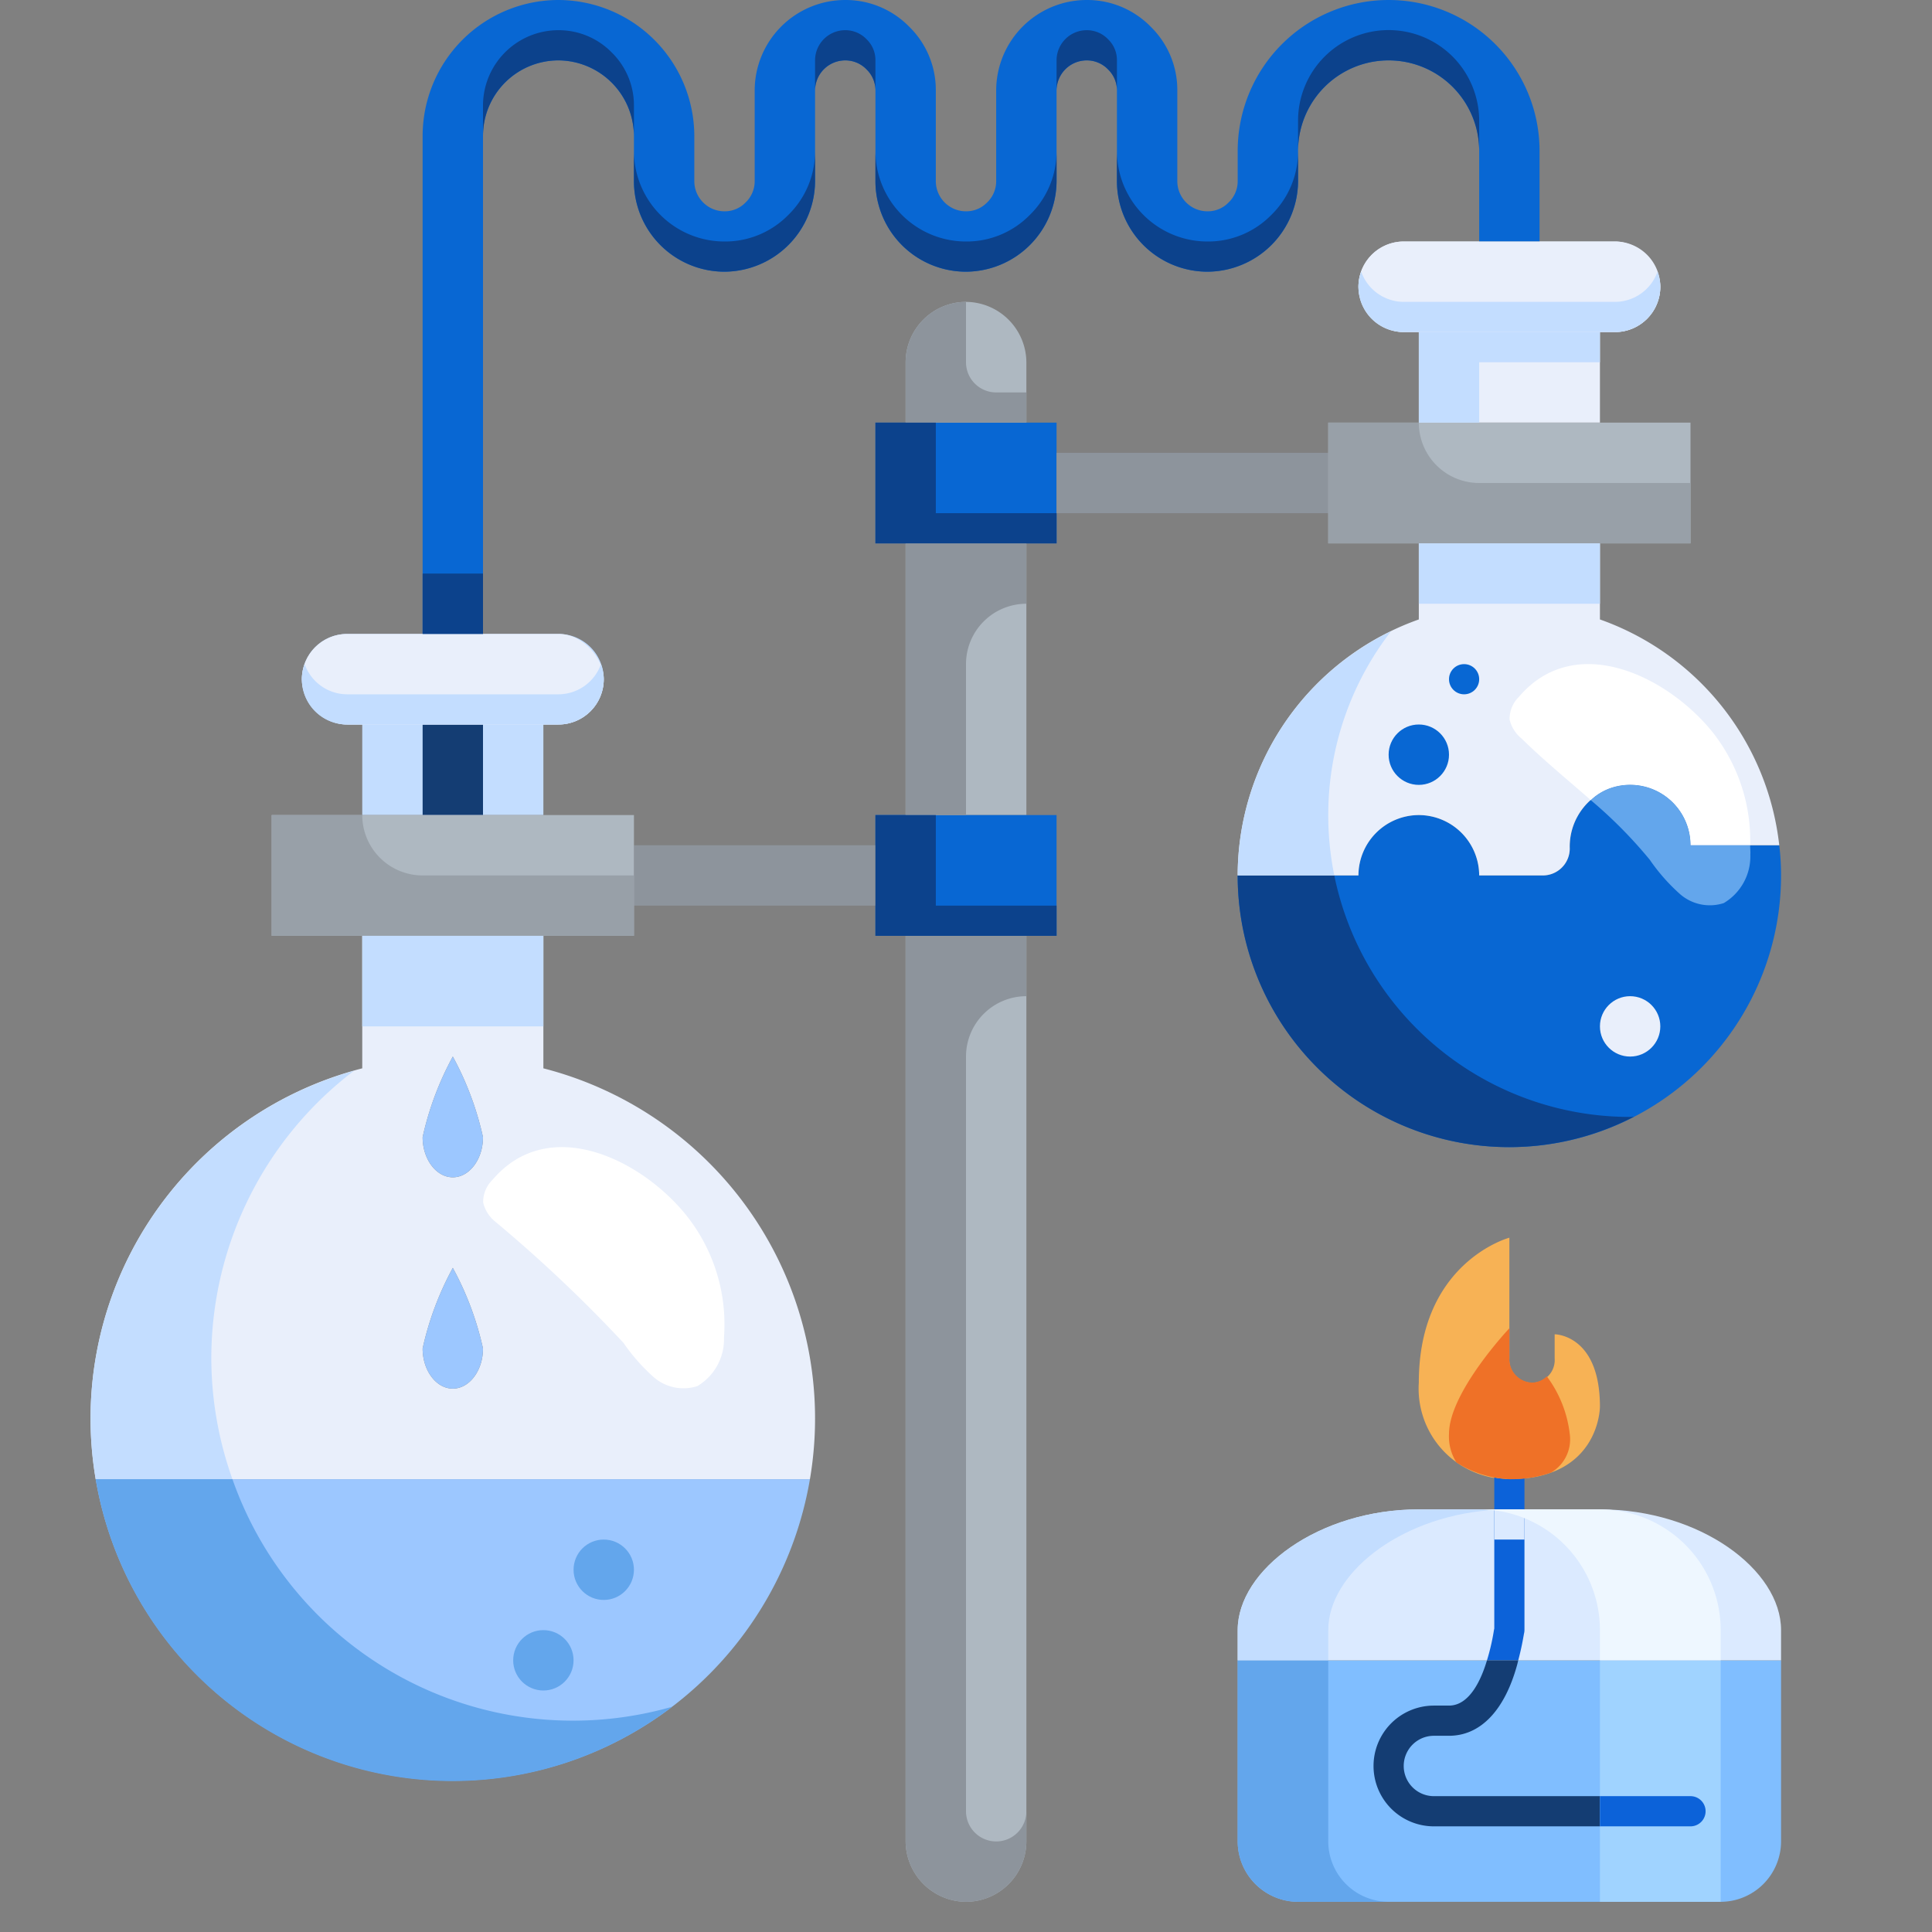 <svg xmlns="http://www.w3.org/2000/svg" viewBox="0 0 64 64"><rect x="0" y="0" width="64" height="64" fill="#808080" stroke="none"/><g id="_13-Chemistry" data-name="13-Chemistry"><path d="M53,46.6S53,49,50,49a3,3,0,0,1-3-3.2c0-4,3-4.8,3-4.8v4a.752.752,0,1,0,1.5,0v-.8S53,44.2,53,46.6Z" style="fill:#f7b255"></path><path d="M34,31V61a2.006,2.006,0,0,1-2,2,2.015,2.015,0,0,1-2-2V31Z" style="fill:#aeb8c1"></path><path d="M34,12v2H30V12a2.006,2.006,0,0,1,2-2,2.015,2.015,0,0,1,2,2Z" style="fill:#aeb8c1"></path><rect x="30" y="18" width="4" height="9" style="fill:#aeb8c1"></rect><path d="M59,55v6a2.006,2.006,0,0,1-2,2H43a2.006,2.006,0,0,1-2-2V55H59Z" style="fill:#80beff"></path><polygon points="35 16 35 18 34 18 30 18 29 18 29 14 30 14 34 14 35 14 35 16" style="fill:#0867d3"></polygon><polygon points="30 27 34 27 35 27 35 31 34 31 30 31 29 31 29 29 29 27 30 27" style="fill:#0867d3"></polygon><path d="M56,28h2.94A8.262,8.262,0,0,1,59,29a9,9,0,0,1-18,0h4a2,2,0,0,1,4,0h2.11a.892.892,0,0,0,.89-.89,2.064,2.064,0,0,1,1.37-2.01A2,2,0,0,1,56,28Z" style="fill:#0867d3"></path><path d="M53,11v3H47V11h-.5a1.5,1.5,0,0,1,0-3h7a1.5,1.5,0,0,1,0,3Z" style="fill:#e9effb"></path><path d="M47,27a2.006,2.006,0,0,0-2,2H41a9,9,0,0,1,6-8.48V18h6v2.52A8.991,8.991,0,0,1,58.94,28H56a2,2,0,0,0-2.63-1.9A2.064,2.064,0,0,0,52,28.11a.892.892,0,0,1-.89.89H49A2.006,2.006,0,0,0,47,27Z" style="fill:#e9effb"></path><path d="M15,21h3.5a1.5,1.5,0,0,1,0,3H18v3H12V24h-.5a1.5,1.5,0,0,1,0-3H15Z" style="fill:#c3ddff"></path><path d="M12,35.39V31h6v4.39A11.975,11.975,0,0,1,26.83,49H3.17A11.975,11.975,0,0,1,12,35.39ZM15,46c.55,0,1-.6,1-1.33A10.145,10.145,0,0,0,15,42a10.145,10.145,0,0,0-1,2.67C14,45.4,14.45,46,15,46Zm1-8.33A10.145,10.145,0,0,0,15,35a10.145,10.145,0,0,0-1,2.67c0,.73.45,1.33,1,1.33S16,38.4,16,37.67Z" style="fill:#e9effb"></path><path d="M15,35a10.145,10.145,0,0,1,1,2.67c0,.73-.45,1.33-1,1.33s-1-.6-1-1.33A10.145,10.145,0,0,1,15,35Z" style="fill:#9cc7ff"></path><path d="M15,42a10.145,10.145,0,0,1,1,2.67c0,.73-.45,1.33-1,1.33s-1-.6-1-1.33A10.145,10.145,0,0,1,15,42Z" style="fill:#9cc7ff"></path><path d="M26.83,49A12,12,0,0,1,3.17,49Z" style="fill:#9cc7ff"></path><path d="M53,50H47c-3.31,0-6,2-6,4v1H59V54C59,52,56.31,50,53,50Zm-3,4,0-.01V54Z" style="fill:#dbeaff"></path><rect x="35" y="15" width="9" height="2" style="fill:#8d949c"></rect><rect x="21" y="28" width="8" height="2" style="fill:#8d949c"></rect><path d="M16,21H14V4.5A4.505,4.505,0,0,1,18.5,0,4.515,4.515,0,0,1,23,4.5V6a1,1,0,0,0,1,1,.957.957,0,0,0,.694-.288A.974.974,0,0,0,25,6V3a3,3,0,0,1,3-3,2.944,2.944,0,0,1,2.126.892A2.928,2.928,0,0,1,31,3V6a1,1,0,0,0,1,1,.957.957,0,0,0,.694-.288A.974.974,0,0,0,33,6V3a3,3,0,0,1,3-3,2.944,2.944,0,0,1,2.126.892A2.928,2.928,0,0,1,39,3V6a1,1,0,0,0,1,1,.957.957,0,0,0,.694-.288A.974.974,0,0,0,41,6V5A5,5,0,1,1,51,5V8H49V5a3,3,0,0,0-6,0V6a3.015,3.015,0,0,1-3,3,3,3,0,0,1-3-3V3a.957.957,0,0,0-.288-.694A.974.974,0,0,0,36,2a1,1,0,0,0-1,1V6a3.015,3.015,0,0,1-3,3,3,3,0,0,1-3-3V3a.957.957,0,0,0-.288-.694A.974.974,0,0,0,28,2a1,1,0,0,0-1,1V6a3.015,3.015,0,0,1-3,3,3,3,0,0,1-3-3V4.5A2.516,2.516,0,0,0,18.5,2,2.5,2.5,0,0,0,16,4.5Z" style="fill:#0867d3"></path><rect x="14" y="24" width="2" height="3" style="fill:#143d73"></rect><rect x="44" y="14" width="12" height="4" style="fill:#aeb8c1"></rect><rect x="9" y="27" width="12" height="4" style="fill:#aeb8c1"></rect><path d="M30,31V61a2.015,2.015,0,0,0,2,2,2.006,2.006,0,0,0,2-2V60a1,1,0,0,1-2,0V35a2,2,0,0,1,2-2V31Z" style="fill:#8d949c"></path><path d="M34,18H30v9h2V22a2,2,0,0,1,2-2h0Z" style="fill:#8d949c"></path><path d="M33,13a1,1,0,0,1-1-1V10a2.006,2.006,0,0,0-2,2v2h4V13Z" style="fill:#8d949c"></path><path d="M12,27h0a2,2,0,0,0,2,2h7v2H9V27Z" style="fill:#98a0a8"></path><path d="M47,14h0a2,2,0,0,0,2,2h7v2H44V14Z" style="fill:#98a0a8"></path><path d="M50.483,54.121a.517.517,0,0,0,.017-.131V48.974A4.894,4.894,0,0,1,50,49a3.069,3.069,0,0,1-.5-.057V53.95c-.005.019-.009.036-.012.054a7.086,7.086,0,0,1-.191.864c-.011.041-.026.088-.039.132h1.036C50.389,54.646,50.448,54.329,50.483,54.121Z" style="fill:#0c62d9"></path><path d="M56,59.5H47.5a1,1,0,0,1,0-2H48c1.042,0,1.846-.841,2.26-2.36.014-.051.021-.091.034-.14H49.258c-.183.614-.566,1.5-1.258,1.5h-.5a2,2,0,0,0,0,4H56a.5.5,0,0,0,0-1Z" style="fill:#143d73"></path><rect x="49.5" y="50" width="1" height="1" style="fill:#dbeaff"></rect><rect x="53" y="55" width="4" height="8" style="fill:#a0d3ff"></rect><path d="M53,54v1h4V54a4,4,0,0,0-4-4H49A4,4,0,0,1,53,54Z" style="fill:#eef7ff"></path><path d="M44,61V55H41v6a2.006,2.006,0,0,0,2,2h3A2.006,2.006,0,0,1,44,61Z" style="fill:#63a6ec"></path><path d="M44,54c0-1.859,2.326-3.716,5.312-3.969-.1-.008-.2-.031-.312-.031H47c-3.31,0-6,2-6,4v1h3Z" style="fill:#c3ddff"></path><path d="M56,59.5H53v1h3a.5.5,0,0,0,0-1Z" style="fill:#0c62d9"></path><path d="M52,47.5a3.951,3.951,0,0,0-.76-1.907.716.716,0,0,1-.49.207A.78.78,0,0,1,50,45V44s-2,2.119-2,3.5a1.6,1.6,0,0,0,.248.947A3.514,3.514,0,0,0,50,49a3.98,3.98,0,0,0,1.381-.219A1.276,1.276,0,0,0,52,47.5Z" style="fill:#ef7127"></path><rect x="10" y="21" width="10" height="3" rx="1.5" style="fill:#e9effb"></rect><path d="M18.5,23h-7a1.5,1.5,0,0,1-1.408-1,1.483,1.483,0,0,0-.092.5A1.5,1.5,0,0,0,11.5,24h7A1.5,1.5,0,0,0,20,22.5a1.483,1.483,0,0,0-.092-.5A1.5,1.5,0,0,1,18.5,23Z" style="fill:#c3ddff"></path><path d="M7,45a11.968,11.968,0,0,1,4.722-9.526A11.964,11.964,0,0,0,3.17,49H7.7A11.966,11.966,0,0,1,7,45Z" style="fill:#c3ddff"></path><path d="M7.7,49H3.17a11.987,11.987,0,0,0,19.1,7.537A11.951,11.951,0,0,1,7.7,49Z" style="fill:#63a6ec"></path><rect x="12" y="31" width="6" height="3" style="fill:#c3ddff"></rect><path d="M16.313,39.085a1.027,1.027,0,0,0-.308.749,1.155,1.155,0,0,0,.4.634,46.651,46.651,0,0,1,4.246,4.013,6.3,6.3,0,0,0,1.012,1.146,1.5,1.5,0,0,0,1.439.289,1.806,1.806,0,0,0,.881-1.61A5.8,5.8,0,0,0,22.7,40.215C21.183,38.367,18.158,36.917,16.313,39.085Z" style="fill:#fff"></path><polygon points="29 14 31 14 31 17 35 17 35 18 29 18 29 14" style="fill:#0c428c"></polygon><polygon points="29 27 31 27 31 30 35 30 35 31 29 31 29 27" style="fill:#0c428c"></polygon><rect x="45" y="8" width="10" height="3" rx="1.5" style="fill:#e9effb"></rect><path d="M53.5,10h-7a1.5,1.5,0,0,1-1.408-1A1.483,1.483,0,0,0,45,9.5,1.5,1.5,0,0,0,46.5,11h7A1.5,1.5,0,0,0,55,9.5a1.483,1.483,0,0,0-.092-.5A1.5,1.5,0,0,1,53.5,10Z" style="fill:#c3ddff"></path><path d="M53,11H47v3h2V12h4Z" style="fill:#c3ddff"></path><path d="M44.2,29H41a8.991,8.991,0,0,0,13.123,7.994c-.041,0-.081.006-.123.006A10,10,0,0,1,44.2,29Z" style="fill:#0c428c"></path><path d="M44,27a9.944,9.944,0,0,1,2.078-6.086A8.988,8.988,0,0,0,41,29h3.2A10.057,10.057,0,0,1,44,27Z" style="fill:#c3ddff"></path><rect x="47" y="18" width="6" height="2" style="fill:#c3ddff"></rect><path d="M53.37,26.1A2,2,0,0,1,56,28h1.977A5.79,5.79,0,0,0,56.7,24.215c-1.515-1.848-4.54-3.3-6.385-1.13a1.027,1.027,0,0,0-.308.749,1.155,1.155,0,0,0,.4.634c.728.715,1.524,1.365,2.293,2.039A1.77,1.77,0,0,1,53.37,26.1Z" style="fill:#fff"></path><path d="M54.651,28.481a6.3,6.3,0,0,0,1.012,1.146,1.5,1.5,0,0,0,1.439.289,1.8,1.8,0,0,0,.88-1.61c.009-.1-.008-.2-.005-.306H56a2,2,0,0,0-2.63-1.9,1.77,1.77,0,0,0-.672.407A15.174,15.174,0,0,1,54.651,28.481Z" style="fill:#63a6ec"></path><circle cx="54" cy="34" r="1" style="fill:#e9effb"></circle><circle cx="47" cy="25" r="1" style="fill:#0867d3"></circle><circle cx="48.5" cy="22.5" r="0.5" style="fill:#0867d3"></circle><path d="M24,8a3,3,0,0,1-3-3V6a3,3,0,0,0,3,3,3.015,3.015,0,0,0,3-3V5a2.944,2.944,0,0,1-.892,2.126A2.928,2.928,0,0,1,24,8Z" style="fill:#0c428c"></path><path d="M48.118,1.872A3,3,0,0,0,43,4V5a3,3,0,1,1,6,0V4A3.018,3.018,0,0,0,48.118,1.872Z" style="fill:#0c428c"></path><path d="M20.268,1.742A2.458,2.458,0,0,0,18.5,1,2.5,2.5,0,0,0,16,3.5v1A2.5,2.5,0,0,1,18.5,2,2.516,2.516,0,0,1,21,4.5v-1A2.449,2.449,0,0,0,20.268,1.742Z" style="fill:#0c428c"></path><path d="M28.712,1.306A.974.974,0,0,0,28,1a1,1,0,0,0-1,1V3a1,1,0,0,1,1-1,.974.974,0,0,1,.712.306A.957.957,0,0,1,29,3V2A.957.957,0,0,0,28.712,1.306Z" style="fill:#0c428c"></path><path d="M32,8a3,3,0,0,1-3-3V6a3,3,0,0,0,3,3,3.015,3.015,0,0,0,3-3V5a2.944,2.944,0,0,1-.892,2.126A2.928,2.928,0,0,1,32,8Z" style="fill:#0c428c"></path><path d="M36.712,1.306A.974.974,0,0,0,36,1a1,1,0,0,0-1,1V3a1,1,0,0,1,1-1,.974.974,0,0,1,.712.306A.957.957,0,0,1,37,3V2A.957.957,0,0,0,36.712,1.306Z" style="fill:#0c428c"></path><path d="M40,8a3,3,0,0,1-3-3V6a3,3,0,0,0,3,3,3.015,3.015,0,0,0,3-3V5a2.944,2.944,0,0,1-.892,2.126A2.928,2.928,0,0,1,40,8Z" style="fill:#0c428c"></path><rect x="14" y="19" width="2" height="2" style="fill:#0c428c"></rect><circle cx="20" cy="52" r="1" style="fill:#63a6ec"></circle><circle cx="18" cy="55" r="1" style="fill:#63a6ec"></circle></g></svg>